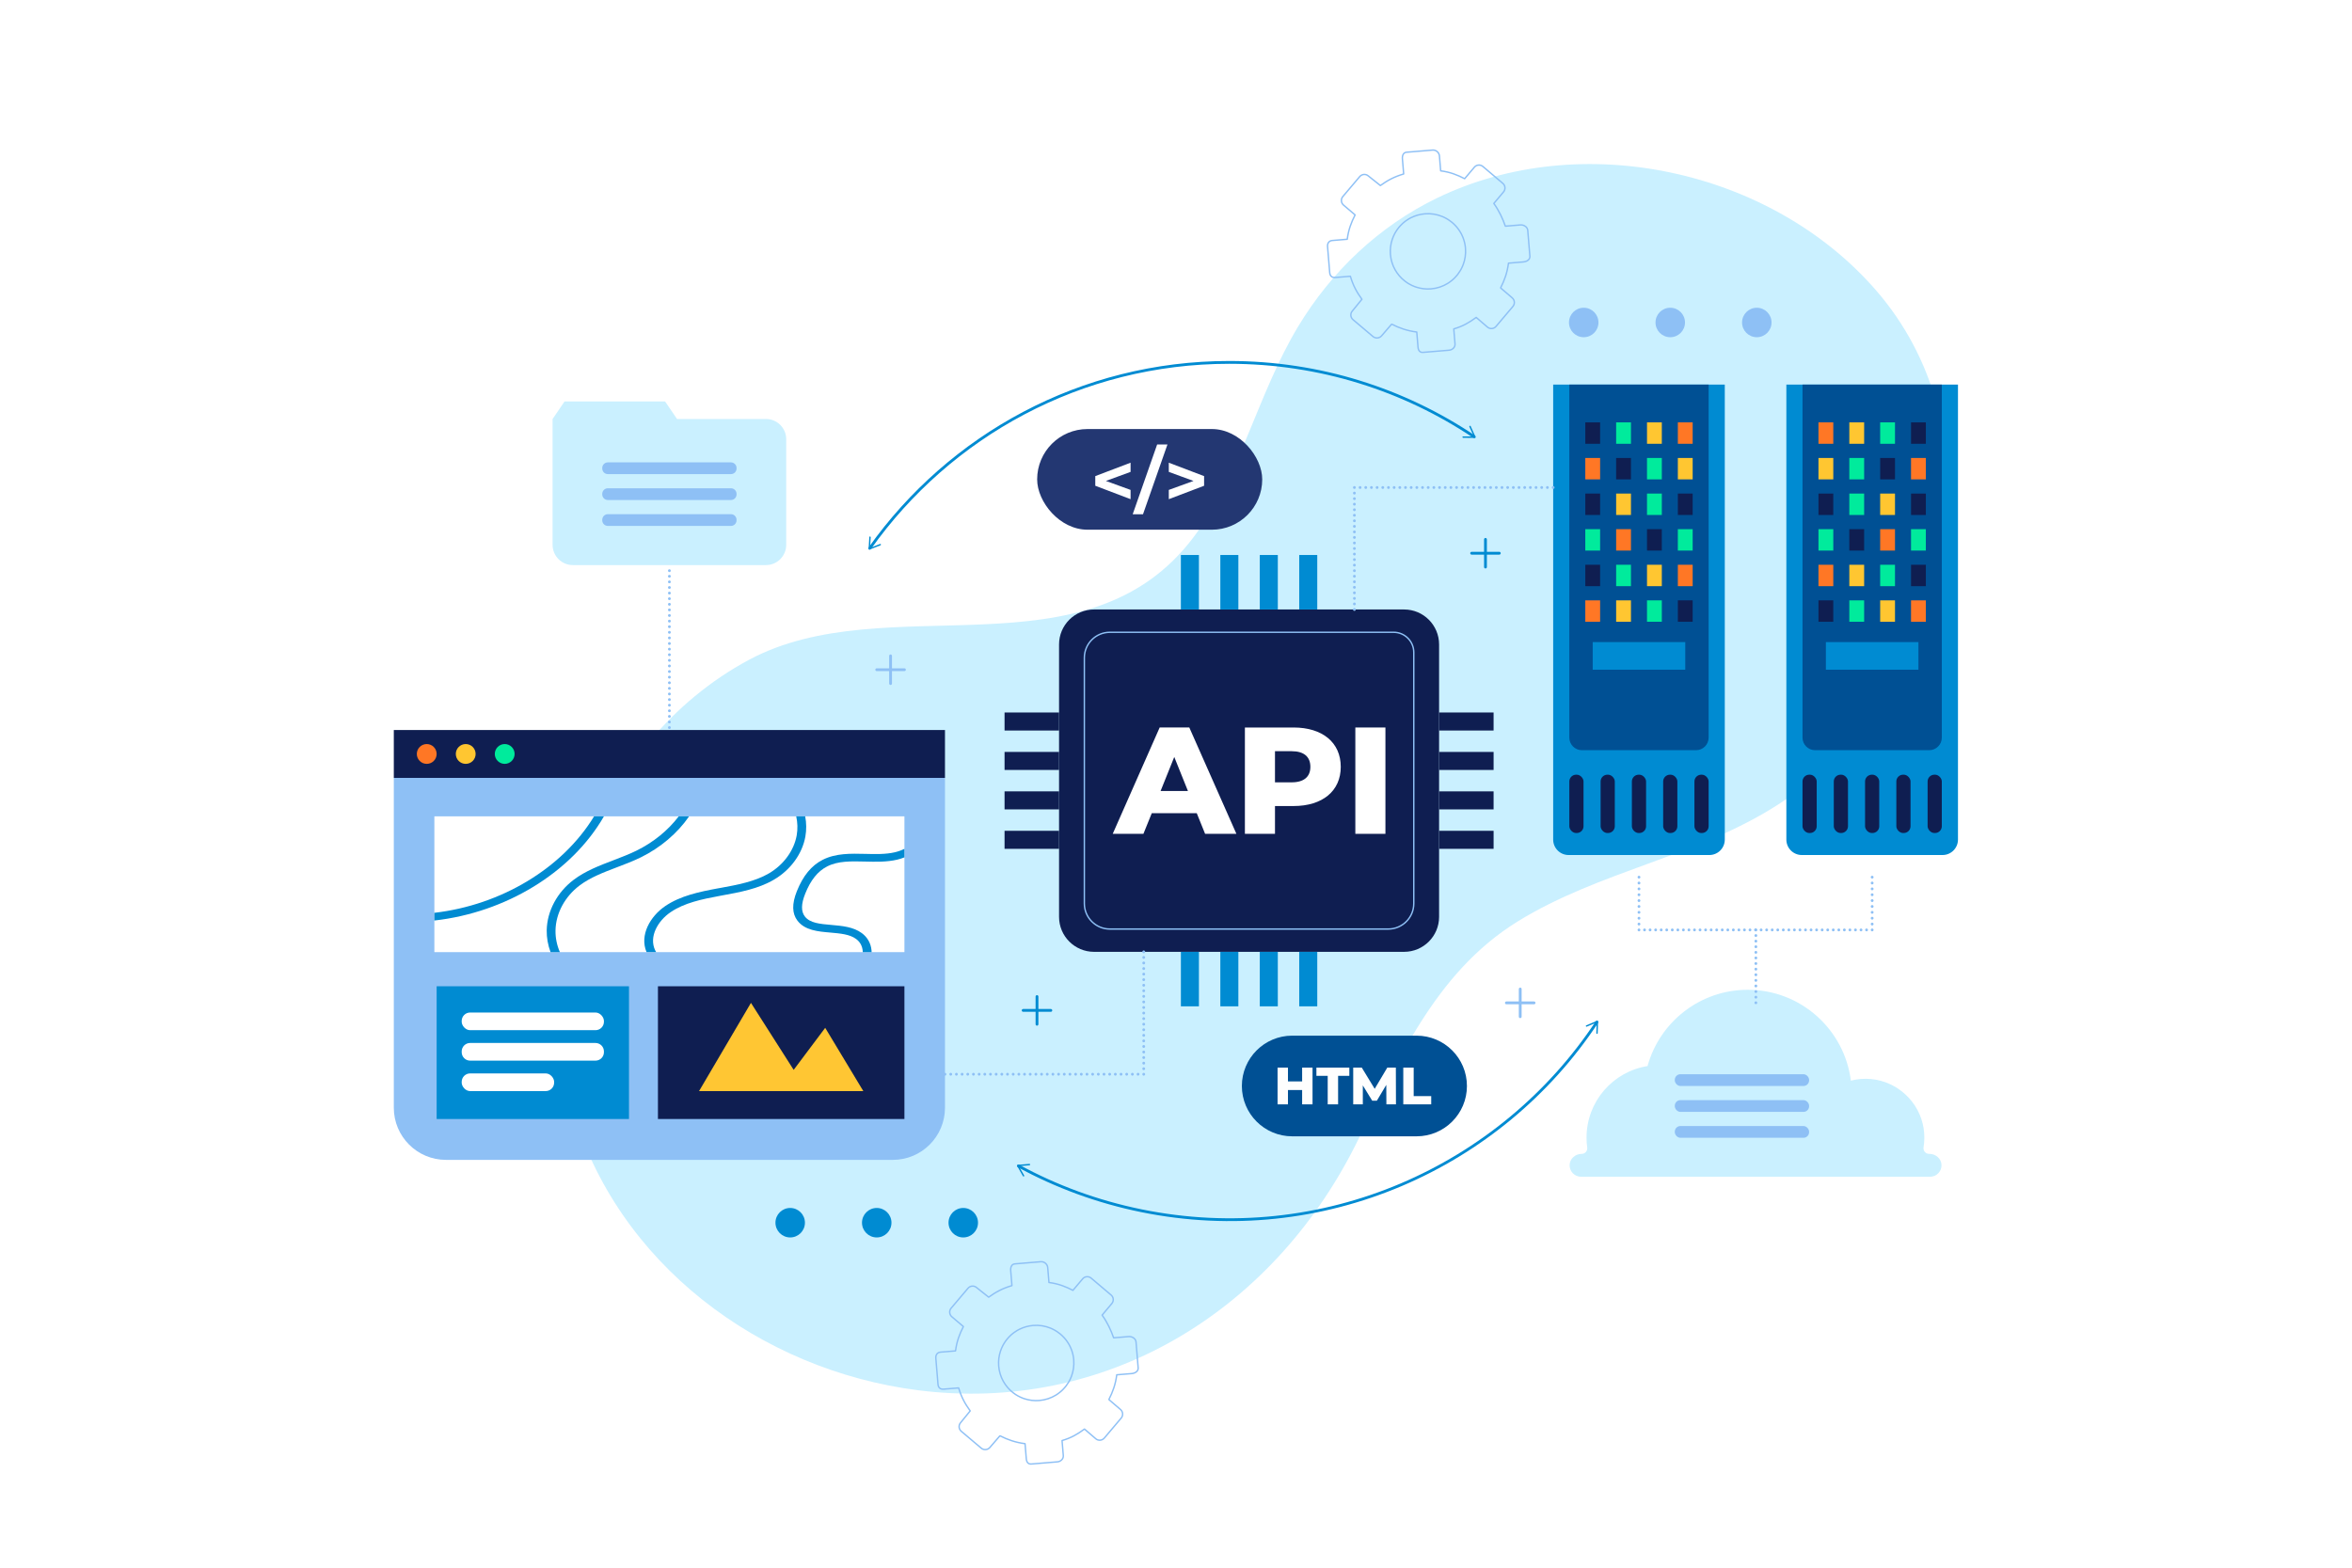<?xml version="1.0" encoding="UTF-8"?><svg id="Layer_1" xmlns="http://www.w3.org/2000/svg" viewBox="0 0 3000 2000"><defs><style>.cls-1{stroke-dasharray:0 7.08;}.cls-1,.cls-2,.cls-3,.cls-4,.cls-5,.cls-6,.cls-7,.cls-8,.cls-9{fill:none;stroke-linecap:round;stroke-linejoin:round;}.cls-1,.cls-2,.cls-3,.cls-4,.cls-5,.cls-6,.cls-7,.cls-9{stroke-width:3.58px;}.cls-1,.cls-2,.cls-3,.cls-5,.cls-6,.cls-7,.cls-8,.cls-9{stroke:#8ec0f5;}.cls-10{fill:#233772;}.cls-3{stroke-dasharray:0 7.48;}.cls-11{fill:#ff7725;}.cls-12{fill:#005094;}.cls-4{stroke:#008bd2;}.cls-13{fill:#0f1e51;}.cls-14{fill:#8ec0f5;}.cls-5{stroke-dasharray:0 7.07;}.cls-15{fill:#fff;}.cls-16{fill:#ffc631;}.cls-17{fill:#caf0ff;}.cls-6{stroke-dasharray:0 7.1;}.cls-18{fill:#fefefe;}.cls-7{stroke-dasharray:0 7.15;}.cls-8{stroke-width:1.79px;}.cls-19{fill:#ffc633;}.cls-9{stroke-dasharray:0 7.24;}.cls-20{fill:#00eb9c;}.cls-21{fill:#008bd2;}</style></defs><rect class="cls-15" width="3000" height="2000"/><path class="cls-17" d="M2338.8,969.44c157.52-155.32,205.58-425.19,53.52-599.73-133.6-153.35-375.28-206.07-559.03-117.22-74.18,35.87-135.24,93.82-177.62,164.26-51.62,85.8-72.14,186.56-132.48,267.5-137.11,183.89-391.55,63.03-567.8,157.5-197.42,105.81-286.07,360.46-225.96,570.88,56.89,199.15,240.1,335.5,441.81,361.02,238.24,30.15,449.28-99.45,556.45-310.33,54.54-107.32,101.77-222.01,208.15-287.78,104.11-64.36,229.81-82.83,332.83-149.58,25.25-16.36,48.71-35.37,70.14-56.51Z"/><path class="cls-8" d="M1451.75,1745.12l-2.75-33.23c-.35-4.25-5.11-7.08-9.36-6.73l-19.11,1.58h-.09c-3.23-9.43-8.2-20.06-14.69-28.96l12.39-14.75c2.76-3.25,2.36-8.12-.9-10.88l-25.44-21.55c-3.25-2.76-8.11-2.35-10.86.9l-12.36,14.63v.06c-9.52-4.88-18.37-8.43-30.63-10.03l-1.58-19.11c-.35-4.25-4.39-7.74-8.63-7.39l-33.24,2.75c-4.25.35-5.69,4.3-5.34,8.54l1.58,19.11v.09c-11.83,3.43-20.78,8.27-29.68,14.75l-15.47-12.32c-3.25-2.76-8.12-2.35-10.88.91l-21.55,25.46c-2.76,3.25-2.35,8.15.9,10.9l14.64,12.45.08.16c-4.88,9.53-8.41,18.73-10,30.98l-19.11,1.58c-4.25.35-6.35,3.57-6,7.82l2.75,33.24c.35,4.25,2.91,6.51,7.16,6.16l19.11-1.58h.09c3.43,11.84,8.25,20.43,14.73,29.33l-12.34,15.12c-2.75,3.25-2.32,8.12.93,10.87l25.51,21.55c3.25,2.76,8.24,2.34,10.99-.91l12.63-14.65.52-.11c9.53,4.88,19.45,8.35,31.71,9.94l1.58,19.11c.35,4.25,2.19,7.17,6.43,6.82l33.24-2.75c4.25-.35,7.89-3.73,7.54-7.97l-1.58-19.11v-.09c11.84-3.43,19.71-8.19,28.61-14.67l14.4,12.4c3.25,2.76,8.12,2.33,10.88-.92l21.55-25.48c2.76-3.25,2.35-8.2-.91-10.95l-14.64-12.54-.09-.35c4.88-9.53,8.38-19.1,9.97-31.36l19.11-1.58c4.25-.35,8.55-3,8.2-7.25ZM1300.17,1695.91c5.34-2.68,11.26-4.4,17.58-4.93,7.85-.65,15.41.63,22.22,3.43.72.3,1.43.61,2.13.94.35.16.7.33,1.04.51.69.35,1.37.71,2.04,1.08.67.38,1.33.77,1.99,1.18.33.2.65.41.97.62,1.28.85,2.53,1.76,3.72,2.72.3.24.59.49.89.73.59.5,1.16,1.01,1.72,1.53.28.26.56.53.83.8.55.54,1.09,1.09,1.61,1.65.26.28.52.57.78.85.36.41.71.82,1.06,1.24.39.47.78.95,1.15,1.44.47.61.92,1.24,1.36,1.87.59.85,1.14,1.72,1.68,2.61.27.44.53.89.78,1.34.38.68.74,1.37,1.09,2.07.52,1.05,1,2.13,1.44,3.22.3.73.57,1.47.83,2.22,1.3,3.74,2.16,7.71,2.5,11.84.62,7.43-.5,14.61-3,21.14-.42,1.09-.87,2.16-1.37,3.21-.33.7-.67,1.39-1.04,2.07-.36.68-.74,1.35-1.13,2.02-.98,1.66-2.06,3.25-3.23,4.77-.47.61-.95,1.21-1.45,1.79-.74.88-1.52,1.73-2.33,2.56-.54.55-1.09,1.09-1.65,1.61-.28.26-.57.52-.85.78-.58.51-1.16,1.01-1.77,1.49-.9.72-1.83,1.42-2.78,2.08-.64.44-1.28.86-1.94,1.27-6.26,3.89-13.51,6.39-21.35,7.04-6.61.55-13.01-.27-18.94-2.22-.74-.24-1.47-.5-2.2-.78-2.18-.83-4.28-1.82-6.3-2.96-.67-.38-1.33-.77-1.99-1.18-.33-.2-.65-.41-.97-.62-.96-.64-1.9-1.31-2.82-2.01-10.36-7.96-17.45-20.09-18.61-34.13-.55-6.69.29-13.16,2.29-19.15.86-2.56,1.92-5.04,3.18-7.4.42-.79.86-1.56,1.32-2.32,1.16-1.9,2.44-3.72,3.84-5.44,1.4-1.72,2.93-3.34,4.55-4.86.28-.26.57-.52.85-.78.58-.51,1.17-1.01,1.77-1.49s1.21-.95,1.84-1.41c1.25-.91,2.55-1.76,3.89-2.55.44-.26.88-.5,1.33-.75.48-.26.97-.52,1.46-.76Z"/><path class="cls-8" d="M1951.39,326.92l-2.75-33.23c-.35-4.25-5.11-7.08-9.36-6.73l-19.11,1.58h-.09c-3.23-9.43-8.2-20.06-14.69-28.96l12.39-14.75c2.76-3.25,2.36-8.12-.9-10.88l-25.44-21.55c-3.25-2.76-8.11-2.35-10.86.9l-12.36,14.63v.06c-9.52-4.88-18.37-8.44-30.63-10.03l-1.58-19.11c-.35-4.25-4.39-7.74-8.63-7.39l-33.24,2.75c-4.25.35-5.69,4.3-5.34,8.54l1.58,19.11v.09c-11.83,3.43-20.78,8.27-29.68,14.75l-15.47-12.32c-3.25-2.76-8.12-2.35-10.88.91l-21.55,25.46c-2.76,3.25-2.35,8.15.9,10.9l14.64,12.45.08.16c-4.88,9.53-8.41,18.73-10,30.98l-19.11,1.58c-4.25.35-6.35,3.57-6,7.82l2.75,33.24c.35,4.25,2.91,6.51,7.16,6.16l19.11-1.58h.09c3.43,11.83,8.25,20.43,14.73,29.33l-12.34,15.12c-2.75,3.25-2.32,8.12.93,10.87l25.51,21.55c3.25,2.76,8.24,2.34,10.99-.91l12.63-14.65.52-.11c9.53,4.88,19.45,8.35,31.71,9.94l1.58,19.11c.35,4.25,2.19,7.17,6.43,6.82l33.24-2.75c4.25-.35,7.89-3.73,7.54-7.97l-1.58-19.11v-.09c11.83-3.43,19.71-8.19,28.61-14.67l14.4,12.4c3.25,2.76,8.12,2.33,10.88-.92l21.55-25.48c2.76-3.25,2.35-8.2-.91-10.95l-14.64-12.54-.09-.35c4.88-9.53,8.38-19.1,9.97-31.36l19.11-1.58c4.25-.35,8.55-3,8.2-7.25ZM1799.82,277.72c5.34-2.68,11.26-4.4,17.58-4.93,7.85-.65,15.41.63,22.22,3.43.72.3,1.43.61,2.13.94.35.16.7.33,1.04.51.69.35,1.37.71,2.04,1.08.67.38,1.33.77,1.99,1.18.33.2.65.41.97.62,1.28.85,2.53,1.76,3.72,2.72.3.24.59.49.89.73.59.5,1.16,1.01,1.72,1.53.28.26.56.53.83.8.55.54,1.09,1.09,1.61,1.65.26.28.52.57.78.85.36.41.71.82,1.06,1.24.39.47.78.95,1.15,1.44.47.61.92,1.24,1.36,1.87.59.85,1.14,1.72,1.68,2.61.27.44.53.89.78,1.34.38.68.74,1.37,1.09,2.07.52,1.05,1,2.13,1.44,3.22.3.73.57,1.47.83,2.22,1.3,3.74,2.16,7.71,2.5,11.84.62,7.43-.5,14.61-3,21.14-.42,1.09-.87,2.16-1.37,3.21-.33.7-.67,1.39-1.04,2.07-.36.68-.74,1.35-1.13,2.02-.98,1.66-2.06,3.25-3.23,4.77-.47.61-.95,1.21-1.45,1.79-.74.88-1.52,1.73-2.33,2.56-.54.55-1.09,1.09-1.65,1.61-.28.26-.57.52-.85.78-.58.51-1.17,1.01-1.77,1.49-.9.72-1.83,1.42-2.78,2.08-.64.44-1.28.86-1.94,1.27-6.26,3.89-13.51,6.39-21.35,7.04-6.61.55-13.01-.27-18.94-2.22-.74-.24-1.47-.5-2.2-.78-2.18-.83-4.28-1.82-6.3-2.96-.67-.38-1.33-.77-1.99-1.18-.33-.2-.65-.41-.97-.62-.96-.64-1.9-1.31-2.82-2.01-10.36-7.96-17.45-20.09-18.61-34.13-.55-6.69.29-13.16,2.29-19.15.86-2.56,1.92-5.04,3.18-7.4.42-.79.86-1.56,1.32-2.32,1.16-1.9,2.44-3.72,3.84-5.44,1.4-1.72,2.92-3.34,4.55-4.86.28-.26.57-.52.85-.78.58-.51,1.17-1.01,1.77-1.49.6-.48,1.21-.95,1.84-1.41,1.25-.91,2.55-1.76,3.88-2.55.44-.26.88-.5,1.33-.75.48-.26.97-.52,1.46-.76Z"/><path class="cls-4" d="M1880.25,557.07c-89.31-59.84-196.74-94.75-312.32-94.75-189.25,0-356.65,93.58-458.44,237"/><path class="cls-21" d="M1874.65,543.24c-.45.2-.65.74-.44,1.19l5.67,12.45-13.68-.12c-.49,0-.9.39-.9.89,0,.49.4.9.89.9l15.08.14c.3,0,.59-.15.76-.41.17-.26.19-.58.06-.86l-6.25-13.73c-.07-.16-.19-.29-.33-.38-.25-.16-.57-.2-.86-.06Z"/><path class="cls-21" d="M1109.75,684.4c.49.03.87.46.84.95l-.83,13.65,12.73-5.02c.46-.18.98.04,1.16.5.18.46-.05.98-.5,1.16l-14.03,5.53c-.28.11-.61.07-.85-.11-.25-.18-.39-.47-.37-.78l.92-15.06c.01-.18.07-.34.17-.47.17-.24.46-.39.78-.37Z"/><path class="cls-4" d="M1299.16,1487.57c47.93,26.1,100.5,45.6,156.77,57.06,231.23,47.1,458.2-55.14,580.88-240.56"/><path class="cls-21" d="M1306.01,1500.82c.43-.24.58-.79.33-1.22l-6.79-11.87,13.63-1.14c.49-.04.86-.47.82-.96-.04-.49-.48-.86-.97-.82l-15.03,1.25c-.3.03-.58.2-.72.48-.14.27-.14.6.02.86l7.49,13.09c.09.15.21.27.36.35.26.14.59.14.86-.01Z"/><path class="cls-21" d="M2036.97,1318.98c-.49-.02-.88-.43-.86-.92l.44-13.67-12.58,5.38c-.45.19-.98-.02-1.18-.47-.19-.45.02-.98.47-1.18l13.87-5.93c.28-.12.6-.09.86.08.25.17.4.46.39.77l-.49,15.08c0,.18-.06.34-.16.48-.17.24-.45.4-.77.39Z"/><rect class="cls-10" x="1322.9" y="547.36" width="287.08" height="128.42" rx="64.21" ry="64.21"/><path class="cls-15" d="M1442.06,602.02l-31.49,11.54,31.49,11.44v11.82l-45.02-17.12v-12.3l45.02-17.12v11.73Z"/><path class="cls-15" d="M1475.96,567.03h13.15l-31.21,89.09h-13.15l31.21-89.09Z"/><path class="cls-15" d="M1535.84,607.41v12.3l-45.02,17.12v-11.82l31.5-11.44-31.5-11.54v-11.73l45.02,17.12Z"/><path class="cls-21" d="M1981.08,490.64h218.9v580.49c0,10.86-8.82,19.68-19.68,19.68h-179.53c-10.86,0-19.68-8.82-19.68-19.68V490.64h0Z"/><path class="cls-12" d="M2001.7,490.64h177.67v450.38c0,8.86-7.2,16.06-16.06,16.06h-145.56c-8.86,0-16.06-7.2-16.06-16.06v-450.38h0Z"/><rect class="cls-13" x="2001.7" y="988.33" width="18.1" height="74.4" rx="8.64" ry="8.64"/><rect class="cls-13" x="2041.59" y="988.33" width="18.1" height="74.4" rx="8.63" ry="8.63"/><rect class="cls-13" x="2081.48" y="988.33" width="18.11" height="74.4" rx="8.64" ry="8.64"/><rect class="cls-13" x="2121.38" y="988.33" width="18.11" height="74.4" rx="8.63" ry="8.63"/><rect class="cls-13" x="2161.27" y="988.33" width="18.11" height="74.4" rx="8.64" ry="8.64"/><rect class="cls-13" x="2022.06" y="538.85" width="18.9" height="27.31"/><rect class="cls-20" x="2061.41" y="538.85" width="18.9" height="27.31"/><rect class="cls-16" x="2100.77" y="538.85" width="18.9" height="27.31"/><rect class="cls-11" x="2140.12" y="538.85" width="18.9" height="27.31"/><rect class="cls-11" x="2022.06" y="584.26" width="18.9" height="27.31"/><rect class="cls-13" x="2061.41" y="584.26" width="18.9" height="27.31"/><rect class="cls-20" x="2100.77" y="584.26" width="18.9" height="27.31"/><rect class="cls-16" x="2140.12" y="584.26" width="18.9" height="27.31"/><rect class="cls-13" x="2022.06" y="629.67" width="18.9" height="27.31"/><rect class="cls-16" x="2061.41" y="629.67" width="18.9" height="27.31"/><rect class="cls-20" x="2100.77" y="629.67" width="18.9" height="27.31"/><rect class="cls-13" x="2140.12" y="629.67" width="18.9" height="27.31"/><rect class="cls-20" x="2022.06" y="675.09" width="18.9" height="27.31"/><rect class="cls-11" x="2061.41" y="675.09" width="18.9" height="27.31"/><rect class="cls-13" x="2100.77" y="675.09" width="18.9" height="27.31"/><rect class="cls-20" x="2140.12" y="675.09" width="18.9" height="27.31"/><rect class="cls-13" x="2022.06" y="720.5" width="18.9" height="27.31"/><rect class="cls-20" x="2061.41" y="720.5" width="18.9" height="27.31"/><rect class="cls-16" x="2100.77" y="720.5" width="18.9" height="27.31"/><rect class="cls-11" x="2140.12" y="720.5" width="18.9" height="27.31"/><rect class="cls-11" x="2022.06" y="765.91" width="18.9" height="27.31"/><rect class="cls-16" x="2061.41" y="765.91" width="18.9" height="27.31"/><rect class="cls-20" x="2100.77" y="765.91" width="18.9" height="27.31"/><rect class="cls-13" x="2140.12" y="765.91" width="18.9" height="27.31"/><rect class="cls-21" x="2031.51" y="819.16" width="118.06" height="35.22"/><path class="cls-21" d="M2298.19,490.64h179.53c10.86,0,19.68,8.82,19.68,19.68v580.49h-218.9V510.32c0-10.86,8.82-19.68,19.68-19.68Z" transform="translate(4775.92 1581.44) rotate(180)"/><path class="cls-12" d="M2315.18,490.64h145.56c8.86,0,16.06,7.2,16.06,16.06v450.38h-177.68v-450.38c0-8.86,7.2-16.06,16.06-16.06Z" transform="translate(4775.92 1447.71) rotate(180)"/><rect class="cls-13" x="2458.69" y="988.33" width="18.11" height="74.4" rx="8.63" ry="8.63" transform="translate(4935.49 2051.05) rotate(180)"/><rect class="cls-13" x="2418.8" y="988.33" width="18.11" height="74.4" rx="8.63" ry="8.63" transform="translate(4855.7 2051.05) rotate(180)"/><rect class="cls-13" x="2378.91" y="988.33" width="18.11" height="74.4" rx="8.64" ry="8.64" transform="translate(4775.92 2051.05) rotate(180)"/><rect class="cls-13" x="2339.01" y="988.33" width="18.11" height="74.4" rx="8.64" ry="8.64" transform="translate(4696.13 2051.05) rotate(180)"/><rect class="cls-13" x="2299.12" y="988.33" width="18.11" height="74.4" rx="8.63" ry="8.63" transform="translate(4616.35 2051.05) rotate(180)"/><rect class="cls-13" x="2437.54" y="538.85" width="18.9" height="27.31" transform="translate(4893.98 1105.01) rotate(180)"/><rect class="cls-20" x="2398.19" y="538.85" width="18.9" height="27.31" transform="translate(4815.27 1105.01) rotate(180)"/><rect class="cls-16" x="2358.84" y="538.85" width="18.9" height="27.31" transform="translate(4736.57 1105.01) rotate(180)"/><rect class="cls-11" x="2319.48" y="538.85" width="18.9" height="27.31" transform="translate(4657.86 1105.01) rotate(180)"/><rect class="cls-11" x="2437.54" y="584.26" width="18.9" height="27.31" transform="translate(4893.98 1195.83) rotate(180)"/><rect class="cls-13" x="2398.19" y="584.26" width="18.9" height="27.31" transform="translate(4815.27 1195.83) rotate(180)"/><rect class="cls-20" x="2358.84" y="584.26" width="18.9" height="27.31" transform="translate(4736.57 1195.83) rotate(180)"/><rect class="cls-16" x="2319.48" y="584.26" width="18.9" height="27.31" transform="translate(4657.86 1195.83) rotate(180)"/><rect class="cls-13" x="2437.54" y="629.67" width="18.9" height="27.31" transform="translate(4893.98 1286.66) rotate(180)"/><rect class="cls-16" x="2398.19" y="629.67" width="18.9" height="27.31" transform="translate(4815.27 1286.66) rotate(180)"/><rect class="cls-20" x="2358.84" y="629.67" width="18.9" height="27.31" transform="translate(4736.57 1286.66) rotate(180)"/><rect class="cls-13" x="2319.48" y="629.67" width="18.9" height="27.31" transform="translate(4657.86 1286.66) rotate(180)"/><rect class="cls-20" x="2437.54" y="675.09" width="18.9" height="27.31" transform="translate(4893.98 1377.49) rotate(180)"/><rect class="cls-11" x="2398.19" y="675.09" width="18.9" height="27.31" transform="translate(4815.27 1377.49) rotate(180)"/><rect class="cls-13" x="2358.84" y="675.09" width="18.9" height="27.31" transform="translate(4736.57 1377.49) rotate(180)"/><rect class="cls-20" x="2319.48" y="675.09" width="18.9" height="27.31" transform="translate(4657.86 1377.49) rotate(180)"/><rect class="cls-13" x="2437.54" y="720.5" width="18.9" height="27.31" transform="translate(4893.98 1468.32) rotate(180)"/><rect class="cls-20" x="2398.19" y="720.5" width="18.9" height="27.31" transform="translate(4815.27 1468.32) rotate(180)"/><rect class="cls-16" x="2358.84" y="720.5" width="18.9" height="27.31" transform="translate(4736.57 1468.32) rotate(180)"/><rect class="cls-11" x="2319.48" y="720.5" width="18.9" height="27.31" transform="translate(4657.86 1468.32) rotate(180)"/><rect class="cls-11" x="2437.54" y="765.91" width="18.9" height="27.31" transform="translate(4893.98 1559.14) rotate(180)"/><rect class="cls-16" x="2398.19" y="765.91" width="18.9" height="27.31" transform="translate(4815.27 1559.14) rotate(180)"/><rect class="cls-20" x="2358.84" y="765.91" width="18.9" height="27.31" transform="translate(4736.57 1559.14) rotate(180)"/><rect class="cls-13" x="2319.48" y="765.91" width="18.9" height="27.31" transform="translate(4657.86 1559.14) rotate(180)"/><rect class="cls-21" x="2328.93" y="819.16" width="118.06" height="35.22" transform="translate(4775.92 1673.55) rotate(180)"/><path class="cls-17" d="M2461.01,1472.06h-.5c-4.48,0-7.73-4.06-6.99-8.48,1.28-7.68,1.38-15.75.09-24.06-5.23-33.61-33.35-59.92-67.24-62.92-8.94-.79-17.54-.03-25.58,2.07-8.16-65.33-63.95-115.94-131.52-115.94-61.01,0-112.39,41.24-127.81,97.32-44.13,7-77.81,45.21-77.81,91.28,0,4.27.29,8.47.86,12.59.6,4.3-2.68,8.14-7.02,8.14h0c-7.9,0-14.99,5.92-15.4,13.81-.44,8.42,6.25,15.38,14.57,15.38h445.17c8.32,0,15.01-6.96,14.57-15.38-.41-7.89-7.5-13.81-15.4-13.81Z"/><rect class="cls-14" x="2136.22" y="1370.46" width="171.31" height="15" rx="7.15" ry="7.15"/><rect class="cls-14" x="2136.22" y="1403.51" width="171.31" height="15" rx="7.15" ry="7.15"/><rect class="cls-14" x="2136.22" y="1436.56" width="171.31" height="15" rx="7.15" ry="7.15"/><line class="cls-7" x1="2239.62" y1="1186.36" x2="2239.62" y2="1283.49"/><line class="cls-2" x1="2090.54" y1="1119.05" x2="2090.54" y2="1119.05"/><line class="cls-3" x1="2090.54" y1="1126.53" x2="2090.54" y2="1182.62"/><line class="cls-2" x1="2090.54" y1="1186.36" x2="2090.54" y2="1186.36"/><line class="cls-1" x1="2097.62" y1="1186.36" x2="2384.42" y2="1186.36"/><line class="cls-2" x1="2387.96" y1="1186.36" x2="2387.96" y2="1186.36"/><line class="cls-3" x1="2387.96" y1="1178.88" x2="2387.96" y2="1122.79"/><line class="cls-2" x1="2387.96" y1="1119.05" x2="2387.96" y2="1119.05"/><path class="cls-14" d="M502.31,992.41h703.02v420.8c0,36.71-29.81,66.52-66.52,66.52h-569.98c-36.71,0-66.52-29.81-66.52-66.52v-420.8h0Z"/><rect class="cls-13" x="502.31" y="931.33" width="703.02" height="61.08"/><path class="cls-11" d="M556.94,961.87c0-6.98-5.66-12.64-12.64-12.64s-12.64,5.66-12.64,12.64,5.66,12.64,12.64,12.64,12.64-5.66,12.64-12.64Z"/><path class="cls-16" d="M606.67,961.87c0-6.98-5.66-12.64-12.64-12.64s-12.64,5.66-12.64,12.64,5.66,12.64,12.64,12.64,12.64-5.66,12.64-12.64Z"/><path class="cls-20" d="M656.4,961.87c0-6.98-5.66-12.64-12.64-12.64s-12.64,5.66-12.64,12.64,5.66,12.64,12.64,12.64,12.64-5.66,12.64-12.64Z"/><rect class="cls-15" x="554.04" y="1041.45" width="599.56" height="173.23"/><path class="cls-21" d="M554.04,1174.37v-9.84c85.18-9.84,163.45-56.86,203.71-123.08h12.58c-41.33,71.8-125.32,122.74-216.29,132.92Z"/><path class="cls-21" d="M817.21,1093.85c-9.83,4.8-20.21,8.77-30.32,12.59-17.46,6.66-33.91,12.93-47.56,23.17-18.87,14.2-30.38,35.66-30.77,57.35-.17,9.45,1.74,18.86,5.56,27.72h-11.9c-3.31-8.96-5.05-18.42-4.88-27.87.45-24.49,13.36-48.63,34.64-64.6,14.94-11.22,32.96-18.07,50.42-24.73,9.83-3.77,19.99-7.64,29.31-12.2,21.51-10.53,40.32-25.81,54.02-43.83h13.25c-14.88,21.6-36.61,40.06-61.76,52.41Z"/><path class="cls-21" d="M1027.26,1067.26c-3.93,21.99-18.87,42.56-40.03,54.95-19.93,11.75-43.63,16.06-66.54,20.23l-2.08.39c-23.47,4.31-46.04,9.11-63.28,20.91-16.06,10.92-27.96,31.15-19.65,48.68.39.78.79,1.52,1.24,2.25h-12.24c-9.21-21.65,4.77-45.74,23.75-58.67,19.15-13.08,43.07-18.22,67.88-22.77l2.08-.34c21.84-4.02,44.47-8.13,62.55-18.76,18.64-10.97,31.78-29.04,35.26-48.39,1.4-8.03,1.18-16.26-.62-24.29h11.45c1.63,8.52,1.74,17.29.22,25.81Z"/><path class="cls-21" d="M1153.6,1082.93v10.87c-3.03,1.22-6.12,2.2-9.32,2.94-13.36,3.13-27.4,2.74-40.93,2.4-17.69-.44-34.42-.88-48.29,6.22-11.96,6.07-21.17,17.49-28.07,34.97-5.17,12.98-5.33,22.38-.45,28.8,6.51,8.52,19.2,9.6,33.91,10.87,13.76,1.22,28.02,2.45,38.8,10.43,7.3,5.39,11.57,13.03,12.41,22.09.06.73.11,1.42.11,2.16h-11.29c0-.44,0-.88-.06-1.37-.56-6.51-3.42-11.71-8.48-15.43-8.09-5.98-19.99-7-32.62-8.13-16.06-1.37-32.68-2.79-42.17-15.23-6.91-9.11-7.19-21.35-.79-37.42,7.86-19.74,18.64-32.91,33.02-40.21,16.68-8.47,35.77-7.98,54.3-7.54,12.75.34,25.94.69,37.73-2.06,4.21-.98,8.31-2.45,12.18-4.36Z"/><rect class="cls-21" x="556.94" y="1258.24" width="245.34" height="169.35"/><rect class="cls-15" x="588.9" y="1291.74" width="181.42" height="22.54" rx="10.75" ry="10.75"/><path class="cls-15" d="M599.65,1330.59h159.92c5.93,0,10.75,4.82,10.75,10.75v1.04c0,5.93-4.82,10.75-10.75,10.75h-159.92c-5.93,0-10.75-4.82-10.75-10.75v-1.04c0-5.93,4.82-10.75,10.75-10.75Z"/><rect class="cls-15" x="588.9" y="1369.43" width="117.91" height="22.54" rx="10.75" ry="10.75"/><rect class="cls-13" x="839.21" y="1258.24" width="314.39" height="169.35" transform="translate(1992.81 2685.83) rotate(180)"/><polygon class="cls-19" points="891.65 1391.97 1101.16 1391.97 1052.55 1311.27 1012.33 1364.9 957.85 1279.42 891.65 1391.97"/><path class="cls-17" d="M863.57,534.54l-15.26-22.38h-128.22l-15.26,22.38v160.54c0,14.27,11.57,25.84,25.84,25.84h246.3c14.27,0,25.84-11.57,25.84-25.84v-134.71c0-14.27-11.57-25.84-25.84-25.84h-113.4Z"/><path class="cls-14" d="M775.32,589.87h157.01c3.95,0,7.15,3.2,7.15,7.15v.69c0,3.95-3.2,7.15-7.15,7.15h-157.01c-3.95,0-7.15-3.2-7.15-7.15v-.69c0-3.95,3.2-7.15,7.15-7.15Z"/><path class="cls-14" d="M775.32,622.92h157.01c3.95,0,7.15,3.2,7.15,7.15v.69c0,3.95-3.2,7.15-7.15,7.15h-157.01c-3.95,0-7.15-3.2-7.15-7.15v-.69c0-3.95,3.2-7.15,7.15-7.15Z"/><path class="cls-14" d="M775.32,655.97h157.01c3.95,0,7.15,3.2,7.15,7.15v.69c0,3.95-3.2,7.15-7.15,7.15h-157.01c-3.95,0-7.15-3.2-7.15-7.15v-.69c0-3.95,3.2-7.15,7.15-7.15Z"/><line class="cls-7" x1="853.82" y1="728.04" x2="853.82" y2="928.65"/><path class="cls-12" d="M1806.88,1449.67h-158.66c-35.46,0-64.21-28.75-64.21-64.21h0c0-35.46,28.75-64.21,64.21-64.21h158.66c35.46,0,64.21,28.75,64.21,64.21h0c0,35.46-28.75,64.21-64.21,64.21Z"/><path class="cls-18" d="M1674.15,1362.02v46.88h-13.26v-18.28h-18.08v18.28h-13.26v-46.88h13.26v17.61h18.08v-17.61h13.26Z"/><path class="cls-18" d="M1693.5,1372.53h-14.4v-10.51h41.99v10.51h-14.33v36.36h-13.26v-36.36Z"/><path class="cls-18" d="M1768.36,1408.9l-.13-24.85-12.05,20.22h-5.89l-11.99-19.55v24.17h-12.26v-46.88h10.92l16.48,27.06,16.07-27.06h10.92l.14,46.88h-12.19Z"/><path class="cls-18" d="M1789.91,1362.02h13.26v36.36h22.37v10.51h-35.63v-46.88Z"/><path class="cls-21" d="M1026.7,1559.88c0-10.38-8.42-18.8-18.8-18.8s-18.8,8.42-18.8,18.8,8.42,18.8,18.8,18.8,18.8-8.42,18.8-18.8Z"/><path class="cls-21" d="M1137.08,1559.88c0-10.38-8.42-18.8-18.8-18.8s-18.8,8.42-18.8,18.8,8.42,18.8,18.8,18.8,18.8-8.42,18.8-18.8Z"/><path class="cls-21" d="M1247.46,1559.88c0-10.38-8.42-18.8-18.8-18.8s-18.8,8.42-18.8,18.8,8.42,18.8,18.8,18.8,18.8-8.42,18.8-18.8Z"/><path class="cls-14" d="M2038.85,411.41c0-10.38-8.42-18.8-18.8-18.8s-18.8,8.42-18.8,18.8,8.42,18.8,18.8,18.8,18.8-8.42,18.8-18.8Z"/><path class="cls-14" d="M2149.23,411.41c0-10.38-8.42-18.8-18.8-18.8s-18.8,8.42-18.8,18.8,8.42,18.8,18.8,18.8,18.8-8.42,18.8-18.8Z"/><path class="cls-14" d="M2259.61,411.41c0-10.38-8.42-18.8-18.8-18.8s-18.8,8.42-18.8,18.8,8.42,18.8,18.8,18.8,18.8-8.42,18.8-18.8Z"/><line class="cls-4" x1="1894.74" y1="688.12" x2="1894.74" y2="723.44"/><line class="cls-4" x1="1912.39" y1="705.78" x2="1877.08" y2="705.78"/><line class="cls-4" x1="1322.7" y1="1271.37" x2="1322.7" y2="1306.69"/><line class="cls-4" x1="1340.36" y1="1289.03" x2="1305.04" y2="1289.03"/><line class="cls-2" x1="1939.06" y1="1261.76" x2="1939.06" y2="1297.08"/><line class="cls-2" x1="1956.72" y1="1279.42" x2="1921.41" y2="1279.42"/><line class="cls-2" x1="1135.94" y1="836.73" x2="1135.94" y2="872.05"/><line class="cls-2" x1="1153.6" y1="854.39" x2="1118.28" y2="854.39"/><path class="cls-13" d="M1395.47,777.55h395.47c24.64,0,44.64,20,44.64,44.64v347.49c0,24.64-20,44.64-44.64,44.64h-395.47c-24.64,0-44.64-20-44.64-44.64v-347.49c0-24.64,20-44.64,44.64-44.64Z"/><path class="cls-8" d="M1415.66,806.64h361.96c14.17,0,25.68,11.51,25.68,25.68v320.37c0,17.96-14.58,32.55-32.55,32.55h-355.09c-17.96,0-32.55-14.58-32.55-32.55v-313.5c0-17.96,14.58-32.55,32.55-32.55Z"/><rect class="cls-21" x="1657.18" y="708.04" width="23" height="69.51" transform="translate(3337.36 1485.59) rotate(180)"/><rect class="cls-21" x="1606.86" y="708.04" width="23" height="69.51" transform="translate(3236.73 1485.59) rotate(180)"/><rect class="cls-21" x="1556.55" y="708.04" width="23" height="69.51" transform="translate(3136.1 1485.59) rotate(180)"/><rect class="cls-21" x="1506.24" y="708.04" width="23" height="69.51" transform="translate(3035.47 1485.59) rotate(180)"/><rect class="cls-21" x="1506.24" y="1214.33" width="23" height="69.51"/><rect class="cls-21" x="1556.55" y="1214.33" width="23" height="69.51"/><rect class="cls-21" x="1606.86" y="1214.33" width="23" height="69.51"/><rect class="cls-21" x="1657.18" y="1214.33" width="23" height="69.51"/><rect class="cls-13" x="1304.57" y="885.71" width="23" height="69.51" transform="translate(2236.54 -395.6) rotate(90)"/><rect class="cls-13" x="1304.57" y="936.03" width="23" height="69.51" transform="translate(2286.86 -345.29) rotate(90)"/><rect class="cls-13" x="1304.57" y="986.34" width="23" height="69.51" transform="translate(2337.17 -294.98) rotate(90)"/><rect class="cls-13" x="1304.57" y="1036.66" width="23" height="69.51" transform="translate(2387.49 -244.66) rotate(90)"/><rect class="cls-13" x="1858.84" y="1036.66" width="23" height="69.51" transform="translate(798.93 2941.75) rotate(-90)"/><rect class="cls-13" x="1858.84" y="986.34" width="23" height="69.51" transform="translate(849.24 2891.44) rotate(-90)"/><rect class="cls-13" x="1858.84" y="936.03" width="23" height="69.51" transform="translate(899.56 2841.13) rotate(-90)"/><rect class="cls-13" x="1858.84" y="885.71" width="23" height="69.51" transform="translate(949.87 2790.81) rotate(-90)"/><path class="cls-15" d="M1526.47,1037.41h-57.36l-10.66,26.35h-39.15l59.88-135.65h37.79l60.07,135.65h-39.92l-10.66-26.35ZM1515.23,1009.12l-17.44-43.41-17.44,43.41h34.88Z"/><path class="cls-15" d="M1710.15,978.31c0,30.81-23.25,50-60.26,50h-23.64v35.46h-38.37v-135.65h62.01c37.01,0,60.26,19.19,60.26,50.19ZM1671.4,978.31c0-12.6-7.95-19.96-23.84-19.96h-21.31v39.72h21.31c15.89,0,23.84-7.36,23.84-19.76Z"/><path class="cls-15" d="M1728.75,928.12h38.37v135.65h-38.37v-135.65Z"/><line class="cls-2" x1="1458.84" y1="1214.33" x2="1458.84" y2="1214.33"/><line class="cls-6" x1="1458.84" y1="1221.43" x2="1458.84" y2="1366.91"/><line class="cls-2" x1="1458.84" y1="1370.46" x2="1458.84" y2="1370.46"/><line class="cls-9" x1="1451.6" y1="1370.46" x2="1208.95" y2="1370.46"/><line class="cls-2" x1="1205.33" y1="1370.46" x2="1205.33" y2="1370.46"/><line class="cls-2" x1="1727.55" y1="777.55" x2="1727.55" y2="777.55"/><line class="cls-5" x1="1727.55" y1="770.48" x2="1727.55" y2="625.49"/><line class="cls-2" x1="1727.55" y1="621.95" x2="1727.55" y2="621.95"/><line class="cls-9" x1="1734.79" y1="621.95" x2="1977.44" y2="621.95"/><line class="cls-2" x1="1981.06" y1="621.95" x2="1981.06" y2="621.95"/></svg>